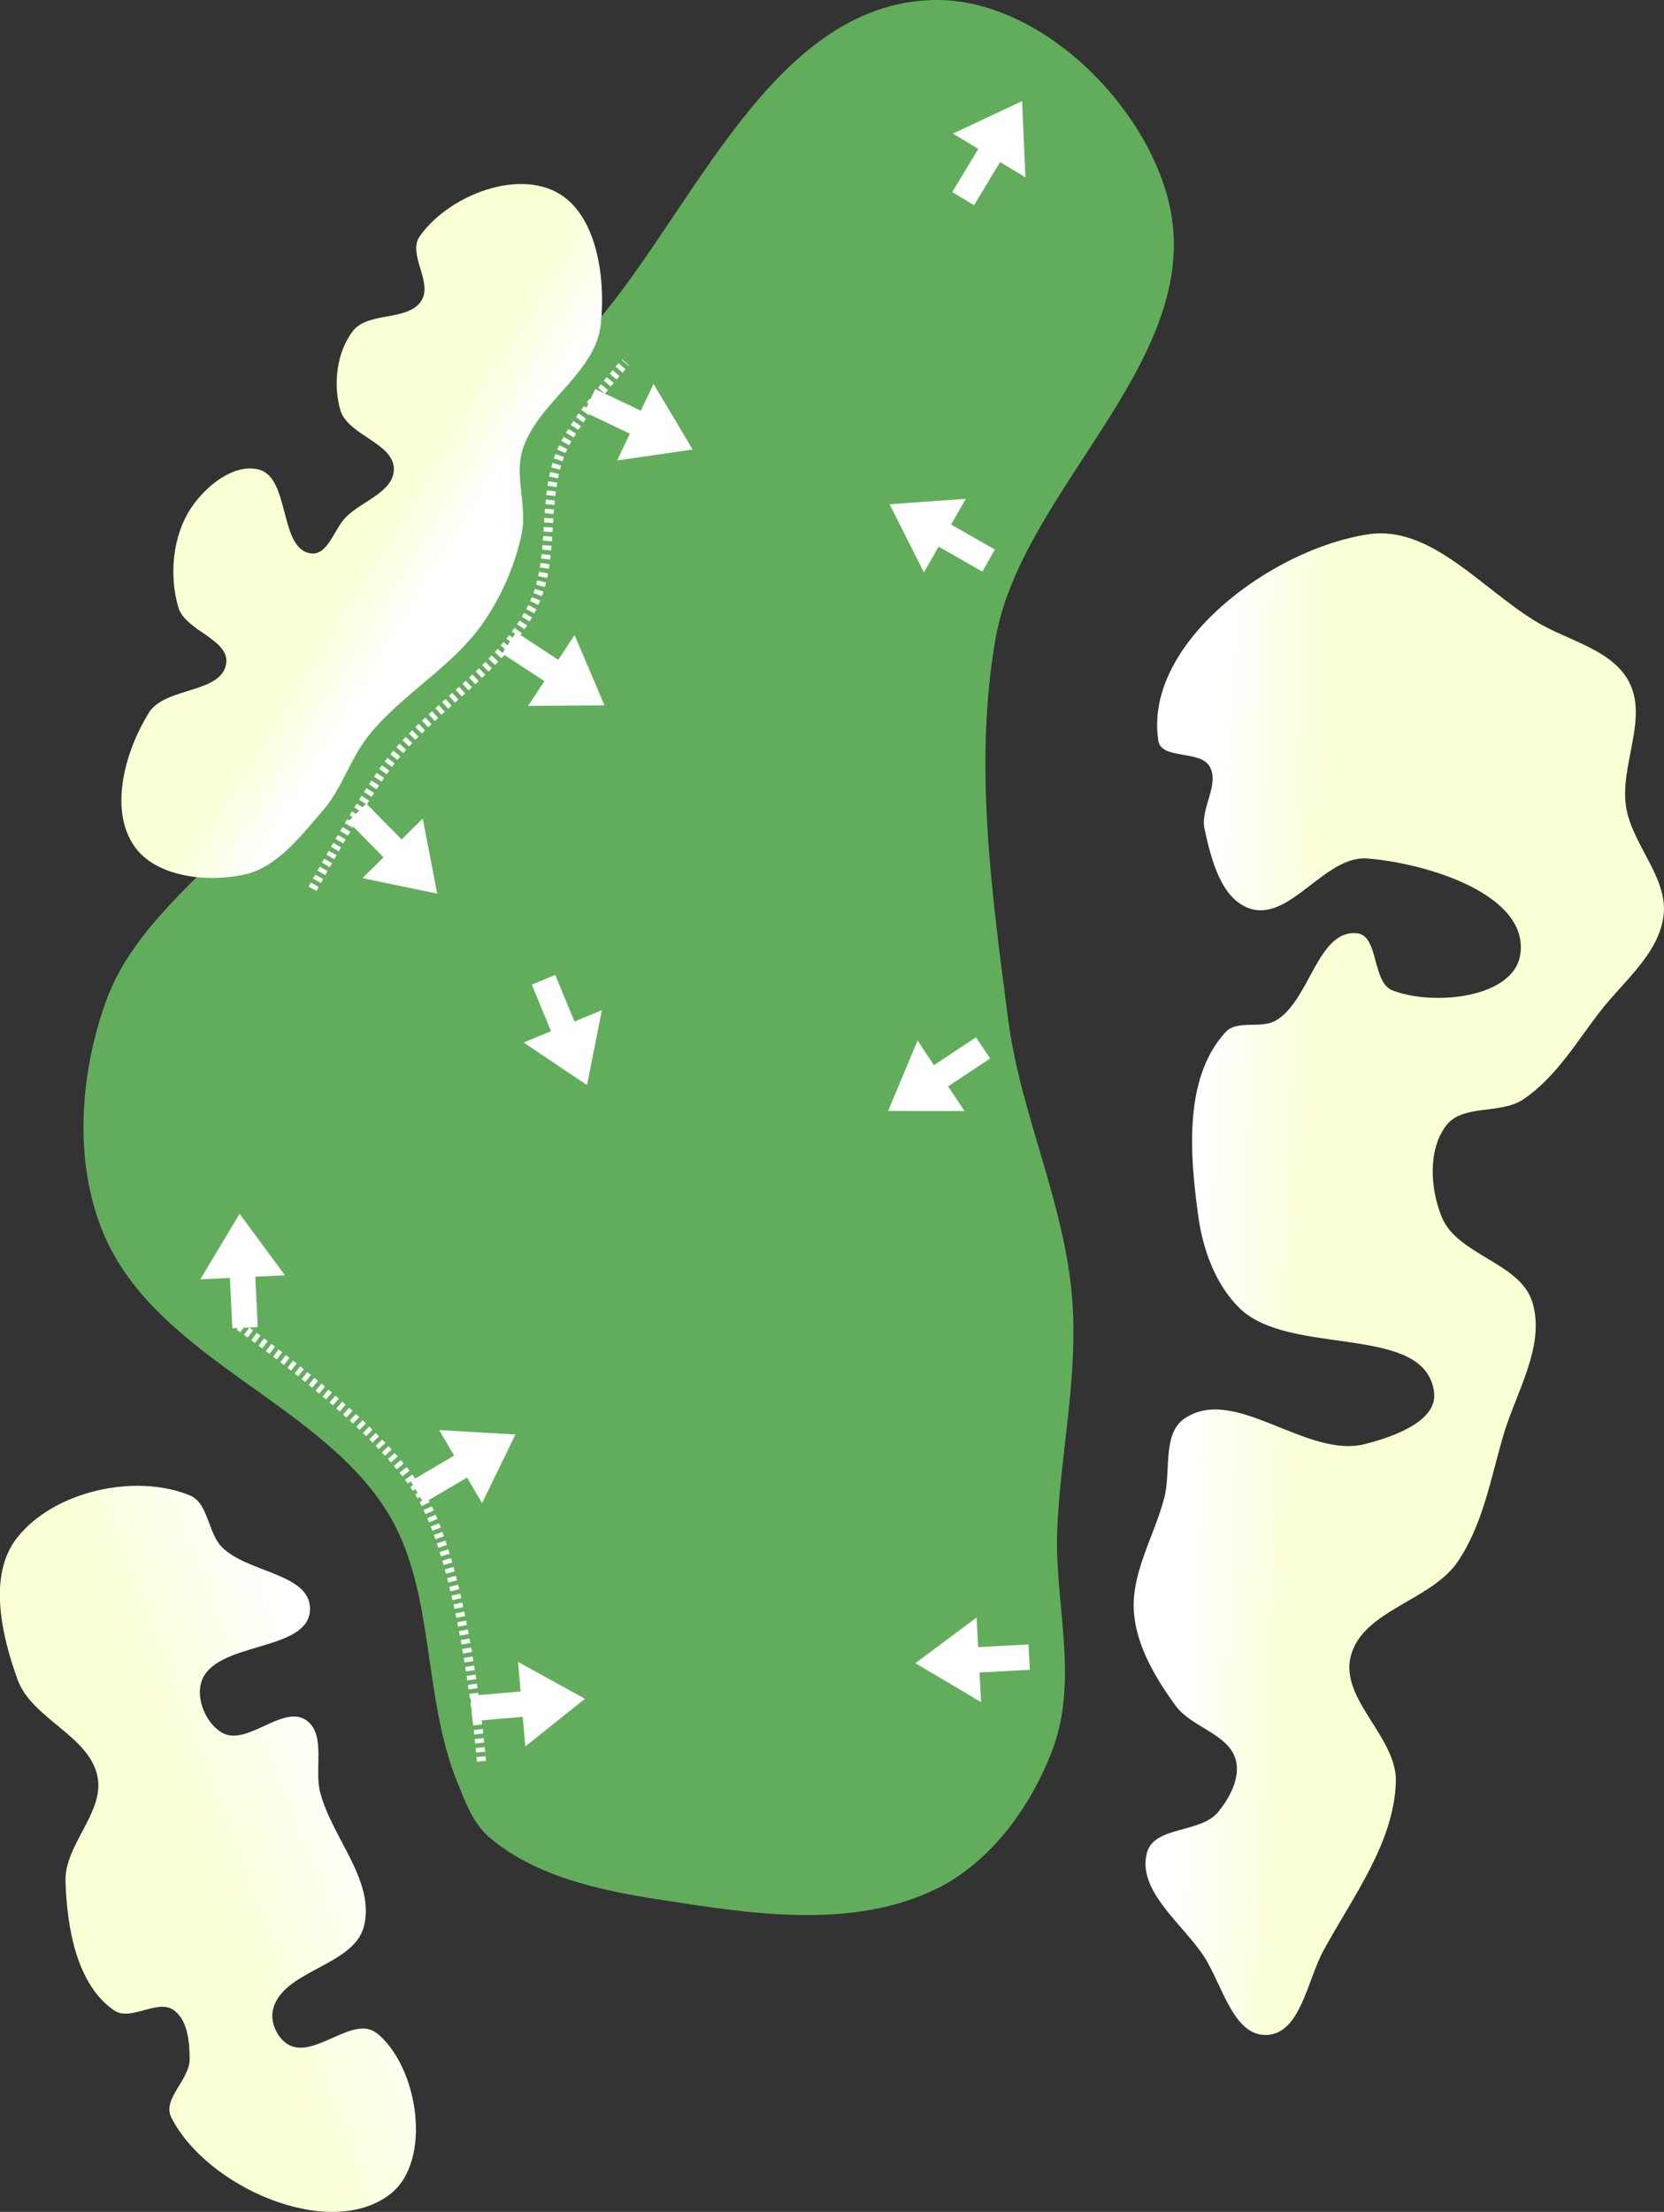 <?xml version="1.0" encoding="UTF-8" standalone="no"?>
<svg
   width="23.377mm"
   height="31.062mm"
   viewBox="0 0 23.377 31.062"
   version="1.1"
   id="svg8"
   inkscape:version="1.2 (dc2aeda, 2022-05-15)"
   sodipodi:docname="green_6.svg"
   xmlns:inkscape="http://www.inkscape.org/namespaces/inkscape"
   xmlns:sodipodi="http://sodipodi.sourceforge.net/DTD/sodipodi-0.dtd"
   xmlns:xlink="http://www.w3.org/1999/xlink"
   xmlns="http://www.w3.org/2000/svg"
   xmlns:svg="http://www.w3.org/2000/svg"
   xmlns:rdf="http://www.w3.org/1999/02/22-rdf-syntax-ns#"
   xmlns:cc="http://creativecommons.org/ns#"
   xmlns:dc="http://purl.org/dc/elements/1.1/">
  <rect x="0" y="0" width="23.377" height="31.062" fill="#333333" stroke="none"/>
  <defs
     id="defs2">
    <linearGradient
       inkscape:collect="always"
       id="linearGradient145525">
      <stop
         style="stop-color:#fbffd4;stop-opacity:1;"
         offset="0"
         id="stop145521" />
      <stop
         style="stop-color:#ffffff;stop-opacity:1;"
         offset="1"
         id="stop145523" />
    </linearGradient>
    <linearGradient
       inkscape:collect="always"
       id="linearGradient145519">
      <stop
         style="stop-color:#fbffd4;stop-opacity:1;"
         offset="0"
         id="stop145515" />
      <stop
         style="stop-color:#ffffff;stop-opacity:1;"
         offset="1"
         id="stop145517" />
    </linearGradient>
    <linearGradient
       inkscape:collect="always"
       id="linearGradient145483">
      <stop
         style="stop-color:#fbffd4;stop-opacity:1;"
         offset="0"
         id="stop145479" />
      <stop
         style="stop-color:#ffffff;stop-opacity:1;"
         offset="1"
         id="stop145481" />
    </linearGradient>
    <linearGradient
       inkscape:collect="always"
       xlink:href="#linearGradient145483"
       id="linearGradient145485"
       x1="43.779"
       y1="20.229"
       x2="44.734"
       y2="20.822"
       gradientUnits="userSpaceOnUse" />
    <linearGradient
       inkscape:collect="always"
       xlink:href="#linearGradient145519"
       id="linearGradient145487"
       x1="57.077"
       y1="29.49"
       x2="55.438"
       y2="29.424"
       gradientUnits="userSpaceOnUse" />
    <linearGradient
       inkscape:collect="always"
       xlink:href="#linearGradient145525"
       id="linearGradient145489"
       x1="41.414"
       y1="39.263"
       x2="43.833"
       y2="38.341"
       gradientUnits="userSpaceOnUse" />
    <linearGradient
       id="linearGradient3152-8">
      <stop
         style="stop-color:#b3cc83;stop-opacity:1;"
         offset="0"
         id="stop3154-3" />
      <stop
         id="stop3178-1"
         offset="1"
         style="stop-color:#1f7509;stop-opacity:1;" />
    </linearGradient>
  </defs>
  <sodipodi:namedview
     id="base"
     pagecolor="#808080"
     bordercolor="#666666"
     borderopacity="1.0"
     inkscape:pageopacity="0"
     inkscape:pageshadow="2"
     inkscape:zoom="4.0167219"
     inkscape:cx="33.858455"
     inkscape:cy="55.642388"
     inkscape:document-units="mm"
     inkscape:current-layer="layer8"
     inkscape:document-rotation="0"
     showgrid="false"
     inkscape:window-width="1328"
     inkscape:window-height="733"
     inkscape:window-x="51"
     inkscape:window-y="23"
     inkscape:window-maximized="0"
     inkscape:snap-global="false"
     inkscape:pagecheckerboard="0"
     fit-margin-top="0"
     fit-margin-left="0"
     fit-margin-right="0"
     fit-margin-bottom="0"
     inkscape:showpageshadow="2"
     inkscape:deskcolor="#d1d1d1" />
  <g
     inkscape:groupmode="layer"
     id="layer3"
     inkscape:label="Green"
     style="display:inline"
     transform="translate(-38.582,-12.707)"
     sodipodi:insensitive="true">
    <path
       style="display:inline;fill:#62ad5c;fill-opacity:1;stroke:#62ad5c;stroke-width:0.265;stroke-linecap:butt;stroke-linejoin:miter;stroke-miterlimit:4;stroke-dasharray:none;stroke-opacity:1"
       d="m 51.686,39.11 c 0.736,-0.364 1.282,-1.131 1.566,-1.901 0.348,-0.945 0.009,-2.013 0.05,-3.019 0.044,-1.082 0.297,-2.163 0.21,-3.243 -0.108,-1.327 -0.724,-2.572 -0.896,-3.892 -0.233,-1.786 -0.49,-3.626 -0.179,-5.4 0.377,-2.153 2.957,-3.966 2.434,-6.088 -0.335,-1.359 -1.795,-2.772 -3.194,-2.727 -2.136,0.068 -3.22,2.834 -4.6,4.465 -1.759,2.08 -3.012,4.543 -4.641,6.726 -0.711,0.953 -1.834,1.66 -2.239,2.778 -0.356,0.984 -0.446,2.169 -0.052,3.138 0.716,1.76 3.105,2.365 4.046,4.016 0.636,1.115 0.458,2.546 0.943,3.734 0.105,0.258 0.206,0.543 0.42,0.721 0.622,0.52 1.485,0.704 2.285,0.83 1.268,0.199 2.698,0.43 3.849,-0.139 z"
       id="path2582"
       sodipodi:nodetypes="aaaaaaaaaaaaaaaaa" />
  </g>
  <g
     inkscape:groupmode="layer"
     id="layer4"
     inkscape:label="sand"
     style="display:inline;opacity:1"
     transform="translate(-38.582,-12.707)"
     sodipodi:insensitive="true">
    <path
       style="display:inline;fill:url(#linearGradient145485);fill-opacity:1;stroke:none;stroke-width:0.265;stroke-linecap:butt;stroke-linejoin:miter;stroke-miterlimit:4;stroke-dasharray:none;stroke-dashoffset:0;stroke-opacity:1"
       d="m 44.504,16.925 c 0.159,-0.253 -0.198,-0.652 -0.027,-0.897 0.382,-0.547 1.301,-0.93 1.9,-0.634 0.593,0.293 0.718,1.219 0.644,1.876 -0.079,0.691 -0.91,1.104 -1.103,1.772 -0.107,0.372 0.072,0.782 -0.007,1.161 -0.092,0.439 -0.279,0.866 -0.532,1.237 -0.43,0.631 -1.156,1.011 -1.629,1.611 -0.252,0.319 -0.366,0.735 -0.634,1.041 -0.312,0.358 -0.642,0.797 -1.106,0.898 -0.52,0.112 -1.243,0.035 -1.544,-0.404 -0.356,-0.517 -0.124,-1.339 0.209,-1.872 0.227,-0.363 1.02,-0.265 1.084,-0.688 0.052,-0.341 -0.573,-0.458 -0.671,-0.789 -0.134,-0.452 -0.081,-1.011 0.182,-1.402 0.202,-0.3 0.594,-0.623 0.945,-0.535 0.45,0.113 0.281,1.133 0.743,1.179 0.232,0.023 0.318,-0.342 0.482,-0.508 0.221,-0.226 0.665,-0.351 0.675,-0.667 0.011,-0.375 -0.644,-0.478 -0.751,-0.837 -0.106,-0.359 -0.053,-0.813 0.174,-1.11 0.214,-0.28 0.779,-0.132 0.966,-0.43 z"
       id="path9526"
       sodipodi:nodetypes="aaaaaaaaaaaaaaaaaaaaaa" />
    <path
       style="display:inline;fill:url(#linearGradient145487);fill-opacity:1;stroke:none;stroke-width:0.265;stroke-linecap:butt;stroke-linejoin:miter;stroke-miterlimit:4;stroke-dasharray:none;stroke-dashoffset:0;stroke-opacity:1"
       d="m 58.73,32.268 c -0.112,-0.99 -2.031,-0.494 -2.739,-1.195 -0.331,-0.327 -0.508,-0.813 -0.573,-1.274 -0.121,-0.867 -0.211,-1.955 0.382,-2.598 0.163,-0.177 0.495,-0.041 0.704,-0.162 0.483,-0.279 0.585,-1.279 1.14,-1.226 0.314,0.03 0.207,0.689 0.502,0.803 0.581,0.223 1.708,0.106 1.795,-0.51 0.118,-0.837 -1.309,-1.277 -2.151,-1.343 -0.596,-0.047 -1.085,0.893 -1.652,0.702 -0.405,-0.137 -0.542,-0.699 -0.634,-1.117 -0.063,-0.287 0.216,-0.622 0.072,-0.877 -0.132,-0.234 -0.678,-0.094 -0.72,-0.359 -0.216,-1.362 1.586,-2.698 2.95,-2.902 0.889,-0.133 1.614,0.793 2.39,1.246 0.436,0.254 1.034,0.378 1.27,0.824 0.274,0.518 -0.13,1.178 -0.04,1.756 0.083,0.534 0.596,0.998 0.526,1.535 -0.07,0.539 -0.573,0.925 -0.903,1.356 -0.329,0.43 -0.621,0.921 -1.071,1.221 -0.316,0.211 -0.851,0.062 -1.08,0.366 -0.258,0.341 -0.223,0.884 -0.063,1.28 0.218,0.541 1.102,0.641 1.274,1.197 0.191,0.617 -0.234,1.272 -0.413,1.893 -0.173,0.598 -0.285,1.24 -0.635,1.754 -0.376,0.553 -1.337,0.68 -1.503,1.328 -0.155,0.605 0.653,1.138 0.634,1.762 -0.026,0.86 -0.606,1.616 -1.017,2.371 -0.228,0.418 -0.322,1.166 -0.797,1.185 -0.474,0.019 -0.626,-0.717 -0.888,-1.112 -0.306,-0.46 -0.945,-0.925 -0.792,-1.456 0.105,-0.364 0.749,-0.266 0.992,-0.557 0.166,-0.198 0.318,-0.482 0.254,-0.733 -0.095,-0.369 -0.623,-0.459 -0.847,-0.767 -0.28,-0.385 -0.545,-0.828 -0.584,-1.302 -0.046,-0.556 0.286,-1.078 0.426,-1.617 0.097,-0.371 -0.032,-0.902 0.287,-1.115 0.709,-0.473 1.706,0.57 2.532,0.361 0.39,-0.099 1.016,-0.318 0.971,-0.718 z"
       id="path5897"
       sodipodi:nodetypes="aaaaaaaaaaaaaaaaaaaaaaaaaaaaaaaaaaaaaaa" />
    <path
       style="display:inline;fill:url(#linearGradient145489);fill-opacity:1;stroke:none;stroke-width:0.265;stroke-linecap:butt;stroke-linejoin:miter;stroke-miterlimit:4;stroke-dasharray:none;stroke-dashoffset:0;stroke-opacity:1"
       d="m 43.873,41.256 c 0.59,0.474 0.789,1.801 0.19,2.264 -0.86,0.665 -2.591,-0.108 -3.076,-1.081 -0.127,-0.254 0.259,-0.528 0.259,-0.812 -1.45e-4,-0.242 -0.026,-0.549 -0.222,-0.691 -0.226,-0.164 -0.608,0.163 -0.838,0.004 -0.532,-0.366 -0.663,-1.168 -0.684,-1.814 -0.016,-0.512 0.55,-0.967 0.45,-1.469 -0.115,-0.578 -0.924,-0.811 -1.124,-1.365 -0.225,-0.622 -0.417,-1.463 -0.01,-1.985 0.512,-0.658 1.657,-0.916 2.429,-0.601 0.261,0.106 0.252,0.514 0.445,0.719 0.348,0.37 1.251,0.371 1.245,0.879 -0.007,0.614 -1.352,0.441 -1.528,1.029 -0.074,0.245 0.072,0.582 0.295,0.708 0.347,0.196 0.857,-0.406 1.182,-0.175 0.279,0.198 0.108,0.677 0.193,1.008 0.165,0.641 0.781,1.249 0.614,1.89 -0.147,0.562 -1.17,0.613 -1.28,1.184 -0.033,0.173 0.073,0.392 0.227,0.476 0.364,0.197 0.908,-0.425 1.231,-0.166 z"
       id="path5899"
       sodipodi:nodetypes="aaaaaaaaaaaaaaaaaaaaa" />
  </g>
  <g
     inkscape:groupmode="layer"
     id="layer8"
     inkscape:label="arrows">
    <path
       style="fill:none;stroke:#ffffff;stroke-width:0.127;stroke-linecap:butt;stroke-linejoin:miter;stroke-dasharray:0.064, 0.064;stroke-dashoffset:0;stroke-opacity:1"
       d="m 6.763,24.733 c 0,0 -0.208,-2.62 -0.843,-3.723 C 5.329,19.984 3.32,18.592 3.32,18.592"
       id="path5823"
       sodipodi:nodetypes="cac" />
    <path
       style="display:inline;fill:#ffffff;fill-opacity:1;stroke:none;stroke-width:0.023;stroke-linecap:butt;stroke-linejoin:miter;stroke-dasharray:none;stroke-opacity:1"
       d="M 7.471,13.827 7.741,14.481 7.356,14.64 8.247,15.238 8.456,14.186 8.071,14.345 7.8,13.691 Z"
       id="path1176"
       sodipodi:nodetypes="cccccccc" />
    <path
       style="fill:none;stroke:#ffffff;stroke-width:0.127;stroke-linecap:butt;stroke-linejoin:miter;stroke-dasharray:0.064, 0.064;stroke-dashoffset:0;stroke-opacity:1"
       d="m 4.391,12.481 c 0,0 0.657,-1.205 1.067,-1.752 C 6.058,9.931 7.035,9.413 7.482,8.52 7.814,7.855 7.598,7.011 7.891,6.328 8.092,5.86 8.787,5.088 8.787,5.088"
       id="path21956"
       sodipodi:nodetypes="caaac" />
    <path
       style="display:inline;fill:#ffffff;fill-opacity:1;stroke:none;stroke-width:0.023;stroke-linecap:butt;stroke-linejoin:miter;stroke-dasharray:none;stroke-opacity:1"
       d="m 13.684,2.882 0.366,-0.606 0.356,0.215 -0.047,-1.071 -0.971,0.456 0.356,0.215 -0.366,0.606 z"
       id="path21958"
       sodipodi:nodetypes="cccccccc" />
    <path
       style="display:inline;fill:#ffffff;fill-opacity:1;stroke:none;stroke-width:0.023;stroke-linecap:butt;stroke-linejoin:miter;stroke-dasharray:none;stroke-opacity:1"
       d="m 3.621,18.636 -0.034,-0.707 0.416,-0.02 -0.637,-0.863 -0.552,0.92 0.416,-0.02 0.034,0.707 z"
       id="path21960"
       sodipodi:nodetypes="cccccccc" />
    <path
       style="display:inline;fill:#ffffff;fill-opacity:1;stroke:none;stroke-width:0.023;stroke-linecap:butt;stroke-linejoin:miter;stroke-dasharray:none;stroke-opacity:1"
       d="m 5.951,21.108 0.611,-0.358 0.21,0.359 0.469,-0.964 -1.071,-0.062 0.21,0.359 -0.611,0.358 z"
       id="path21962"
       sodipodi:nodetypes="cccccccc" />
    <path
       style="display:inline;fill:#ffffff;fill-opacity:1;stroke:none;stroke-width:0.023;stroke-linecap:butt;stroke-linejoin:miter;stroke-dasharray:none;stroke-opacity:1"
       d="m 6.639,24.17 0.705,-0.06 0.036,0.415 0.838,-0.669 -0.94,-0.517 0.036,0.415 -0.705,0.06 z"
       id="path21964"
       sodipodi:nodetypes="cccccccc" />
    <path
       style="display:inline;fill:#ffffff;fill-opacity:1;stroke:none;stroke-width:0.023;stroke-linecap:butt;stroke-linejoin:miter;stroke-dasharray:none;stroke-opacity:1"
       d="m 14.449,23.093 -0.707,0.038 -0.022,-0.416 -0.86,0.641 0.923,0.547 -0.022,-0.416 0.707,-0.038 z"
       id="path21966"
       sodipodi:nodetypes="cccccccc" />
    <path
       style="display:inline;fill:#ffffff;fill-opacity:1;stroke:none;stroke-width:0.023;stroke-linecap:butt;stroke-linejoin:miter;stroke-dasharray:none;stroke-opacity:1"
       d="m 13.711,14.567 -0.59,0.392 -0.23,-0.347 -0.414,0.989 1.073,0.002 -0.23,-0.347 0.59,-0.392 z"
       id="path21968"
       sodipodi:nodetypes="cccccccc" />
    <path
       style="display:inline;fill:#ffffff;fill-opacity:1;stroke:none;stroke-width:0.023;stroke-linecap:butt;stroke-linejoin:miter;stroke-dasharray:none;stroke-opacity:1"
       d="m 13.977,7.717 -0.615,-0.35 0.206,-0.362 -1.07,0.076 0.482,0.958 0.206,-0.362 0.615,0.35 z"
       id="path21970"
       sodipodi:nodetypes="cccccccc" />
    <path
       style="display:inline;fill:#ffffff;fill-opacity:1;stroke:none;stroke-width:0.023;stroke-linecap:butt;stroke-linejoin:miter;stroke-dasharray:none;stroke-opacity:1"
       d="M 8.21,5.786 8.849,6.09 8.67,6.466 9.731,6.313 9.182,5.392 9.002,5.768 8.363,5.463 Z"
       id="path21972"
       sodipodi:nodetypes="cccccccc" />
    <path
       style="display:inline;fill:#ffffff;fill-opacity:1;stroke:none;stroke-width:0.023;stroke-linecap:butt;stroke-linejoin:miter;stroke-dasharray:none;stroke-opacity:1"
       d="M 7.055,9.177 7.648,9.565 7.419,9.913 8.492,9.905 8.072,8.918 7.843,9.266 7.251,8.878 Z"
       id="path21974"
       sodipodi:nodetypes="cccccccc" />
    <path
       style="display:inline;fill:#ffffff;fill-opacity:1;stroke:none;stroke-width:0.023;stroke-linecap:butt;stroke-linejoin:miter;stroke-dasharray:none;stroke-opacity:1"
       d="M 4.891,11.535 5.388,12.039 5.092,12.332 6.142,12.549 5.939,11.496 5.642,11.788 5.145,11.284 Z"
       id="path21976"
       sodipodi:nodetypes="cccccccc" />
  </g>
</svg>
